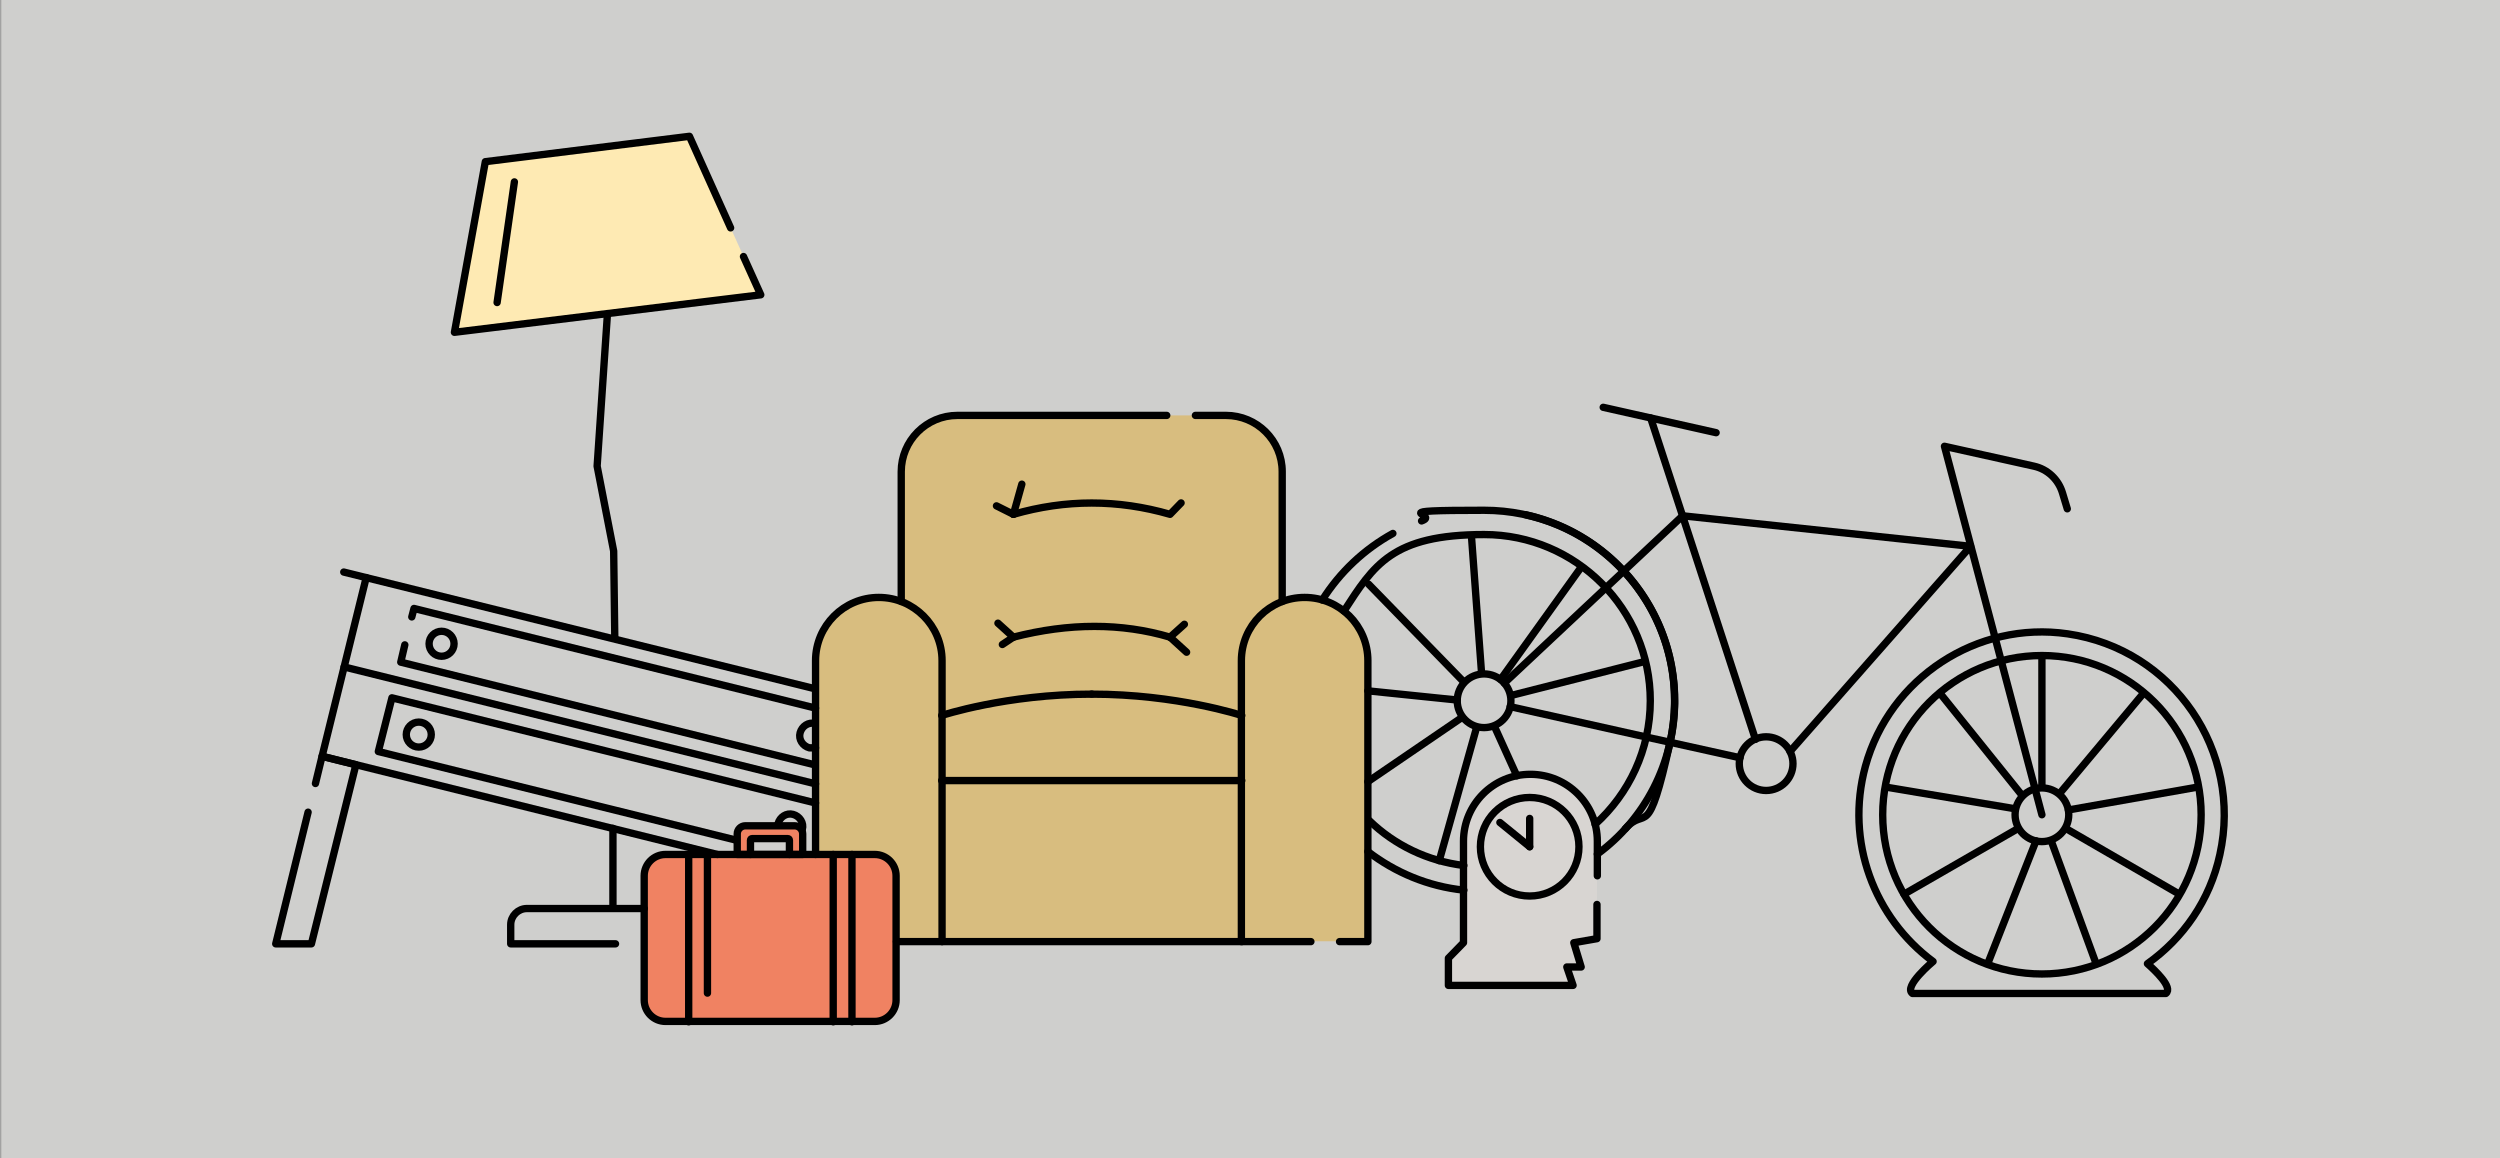 <?xml version="1.0" encoding="UTF-8"?>
<svg xmlns="http://www.w3.org/2000/svg" xmlns:xlink="http://www.w3.org/1999/xlink" version="1.1" x="0px" y="0px" width="680px" height="315px" viewBox="0 0 680 315" xml:space="preserve">
<rect x="0" y="0" width="680" height="315" fill="#333333" stroke="none"/>
<g id="Hintergrund">
	<rect opacity="0.6" fill="#EDEDEB" width="680" height="315"></rect>
	<rect x="0.366" opacity="0.6" fill="#EDEDEB" width="680" height="315"></rect>
</g>
<g id="Illus">
	<g>
		<polygon fill="#F08262" points="200.526,232.416 204.131,232.416 204.131,231.096 204.131,228.097 214.726,228.097     214.726,232.416 218.344,232.416 218.344,226.387 216.375,224.632 202.727,224.632 200.526,226.814   "></polygon>
		<g>
			
				<line fill="none" stroke="#000000" stroke-width="2" stroke-linecap="round" stroke-linejoin="round" x1="555.401" y1="213.712" x2="555.401" y2="178.704"></line>
			
				<line fill="none" stroke="#000000" stroke-width="2" stroke-linecap="round" stroke-linejoin="round" x1="549.9" y1="216.212" x2="527.796" y2="188.707"></line>
			
				<line fill="none" stroke="#000000" stroke-width="2" stroke-linecap="round" stroke-linejoin="round" x1="547.699" y1="219.913" x2="513.093" y2="214.112"></line>
			
				<line fill="none" stroke="#000000" stroke-width="2" stroke-linecap="round" stroke-linejoin="round" x1="548.8" y1="225.414" x2="517.894" y2="243.218"></line>
			
				<line fill="none" stroke="#000000" stroke-width="2" stroke-linecap="round" stroke-linejoin="round" x1="553.801" y1="228.715" x2="540.698" y2="262.022"></line>
			
				<line fill="none" stroke="#000000" stroke-width="2" stroke-linecap="round" stroke-linejoin="round" x1="558.002" y1="228.915" x2="570.104" y2="262.022"></line>
			
				<line fill="none" stroke="#000000" stroke-width="2" stroke-linecap="round" stroke-linejoin="round" x1="562.203" y1="225.515" x2="592.609" y2="243.118"></line>
			
				<line fill="none" stroke="#000000" stroke-width="2" stroke-linecap="round" stroke-linejoin="round" x1="562.603" y1="220.313" x2="597.61" y2="214.112"></line>
			
				<line fill="none" stroke="#000000" stroke-width="2" stroke-linecap="round" stroke-linejoin="round" x1="560.402" y1="215.612" x2="582.907" y2="188.707"></line>
			
				<circle fill="none" stroke="#000000" stroke-width="2" stroke-linecap="round" stroke-linejoin="round" cx="555.401" cy="221.614" r="43.309"></circle>
			
				<circle fill="none" stroke="#000000" stroke-width="2" stroke-linecap="round" stroke-linejoin="round" cx="555.401" cy="221.614" r="7.301"></circle>
			<path fill="none" stroke="#000000" stroke-width="2" stroke-linecap="round" stroke-linejoin="round" d="M562.402,172.403     c-24.604-3.601-48.41,12.002-55.011,36.008c-5.602,20.604,2.5,41.309,18.403,53.111l0,0c0,0-8.201,6.801-5.601,8.701h68.914     c2.101-1.601-3.101-6.401-5.001-8.102c9.702-6.901,17.004-17.203,19.704-29.706C610.013,204.41,591.309,176.604,562.402,172.403     L562.402,172.403z"></path>
		</g>
		<path fill="#F08262" d="M175.221,238.217c0-3.2,2.601-5.801,5.801-5.801h56.912c3.201,0,5.801,2.601,5.801,5.801v33.808    c0,3.2-2.601,5.801-5.801,5.801h-56.912c-3.201,0-5.801-2.601-5.801-5.801V238.217"></path>
		<polygon fill="#FEEAB3" points="132.012,43.976 123.61,90.386 206.928,80.184 187.523,37.075   "></polygon>
		<path fill="#D8BD7F" d="M245.136,256.121V128.294c0-8.402,6.801-15.303,15.303-15.303h73.016c8.402,0,15.303,6.801,15.303,15.303    v127.827H245.236H245.136z"></path>
		<path fill="#D8BD7F" d="M256.138,256.121v-76.416c0-9.502-7.702-17.204-17.204-17.204l0,0c-9.502,0-17.204,7.702-17.204,17.204    v52.711h16.203c0,0,5.801-0.2,5.801,5.801v17.804h12.403V256.121z"></path>
		<path fill="#D8BD7F" d="M354.259,162.501h1.3c9.103,0,16.504,7.401,16.504,16.504v77.016h-34.307v-77.016    C337.755,169.902,345.157,162.501,354.259,162.501z"></path>
		<g>
			<polyline fill="none" stroke="#000000" stroke-width="2" stroke-linecap="round" stroke-linejoin="round" points="     195.125,232.416 87.603,205.71 99.605,157.1    "></polyline>
			<polyline fill="none" stroke="#000000" stroke-width="2" stroke-linecap="round" stroke-linejoin="round" points="     85.802,213.111 87.603,205.71 96.804,208.011 84.702,256.721 75,256.721 83.802,220.913    "></polyline>
			
				<line fill="none" stroke="#000000" stroke-width="2" stroke-linecap="round" stroke-linejoin="round" x1="93.604" y1="181.405" x2="221.831" y2="213.212"></line>
			
				<line fill="none" stroke="#000000" stroke-width="2" stroke-linecap="round" stroke-linejoin="round" x1="93.504" y1="155.6" x2="221.531" y2="187.307"></line>
			<polyline fill="none" stroke="#000000" stroke-width="2" stroke-linecap="round" stroke-linejoin="round" points="     221.531,208.011 109.007,180.104 110.107,175.403    "></polyline>
			<polyline fill="none" stroke="#000000" stroke-width="2" stroke-linecap="round" stroke-linejoin="round" points="     112.008,167.802 112.608,165.502 221.831,192.607    "></polyline>
			<polyline fill="none" stroke="#000000" stroke-width="2" stroke-linecap="round" stroke-linejoin="round" points="     199.952,228.448 102.906,204.41 106.606,189.807 221.831,218.413    "></polyline>
			<g>
				
					<circle fill="none" stroke="#000000" stroke-width="2" stroke-linecap="round" stroke-linejoin="round" cx="120.109" cy="175.104" r="3.4"></circle>
				<path fill="none" stroke="#000000" stroke-width="2" stroke-linecap="round" stroke-linejoin="round" d="M221.831,203.41      c-0.1,0-0.1,0-0.3,0c-0.4,0-0.9,0-1.4,0c-1.8-0.501-3-2.301-2.5-4.102c0.5-1.8,2.3-3,4.101-2.5"></path>
			</g>
			<g>
				
					<circle fill="none" stroke="#000000" stroke-width="2" stroke-linecap="round" stroke-linejoin="round" cx="113.908" cy="199.809" r="3.401"></circle>
				<path fill="none" stroke="#000000" stroke-width="2" stroke-linecap="round" stroke-linejoin="round" d="M211.629,224.014      c0.5-1.8,2.3-3,4.101-2.5s3,2.301,2.5,4.101"></path>
			</g>
		</g>
		<g>
			<path fill="none" stroke="#000000" stroke-width="2" stroke-linecap="round" stroke-linejoin="round" d="M325.153,112.991h8.302     c8.402,0,15.303,6.801,15.303,15.303v35.308"></path>
			<path fill="none" stroke="#000000" stroke-width="2" stroke-linecap="round" stroke-linejoin="round" d="M245.136,163.602     v-35.308c0-8.402,6.801-15.303,15.303-15.303h56.912"></path>
		</g>
		<path fill="none" stroke="#000000" stroke-width="2" stroke-linecap="round" stroke-linejoin="round" d="M221.831,232.416v-52.711    c0-9.502,7.702-17.204,17.204-17.204l0,0c9.502,0,17.204,7.702,17.204,17.204v76.416"></path>
		<path fill="none" stroke="#000000" stroke-width="2" stroke-linecap="round" stroke-linejoin="round" d="M356.56,256.121h-18.904    v-76.416c0-9.502,7.701-17.204,17.203-17.204l0,0c9.503,0,17.204,7.702,17.204,17.204v76.416h-7.701"></path>
		<g>
			<path fill="none" stroke="#000000" stroke-width="2" stroke-linecap="round" stroke-linejoin="round" d="M256.138,194.607     c0,0,17.604-5.801,40.809-5.801"></path>
			<path fill="none" stroke="#000000" stroke-width="2" stroke-linecap="round" stroke-linejoin="round" d="M337.755,194.607     c0,0-17.604-5.801-40.809-5.801"></path>
		</g>
		
			<line fill="none" stroke="#000000" stroke-width="2" stroke-linecap="round" stroke-linejoin="round" x1="256.138" y1="212.312" x2="337.755" y2="212.312"></line>
		<g>
			
				<line fill="none" stroke="#000000" stroke-width="2" stroke-linecap="round" stroke-linejoin="round" x1="243.835" y1="256.121" x2="337.755" y2="256.121"></line>
			<g>
				<g>
					<path fill="none" stroke="#000000" stroke-width="2" stroke-linecap="round" stroke-linejoin="round" d="M275.642,139.896       c14.203-4.101,28.406-4.101,42.609,0l3.001-3.101"></path>
					<path fill="none" stroke="#000000" stroke-width="2" stroke-linecap="round" stroke-linejoin="round" d="M318.251,173.304       c-13.203-3.901-27.406-3.901-42.609,0"></path>
				</g>
				
					<line fill="none" stroke="#000000" stroke-width="2" stroke-linecap="round" stroke-linejoin="round" x1="275.642" y1="139.896" x2="277.943" y2="131.694"></line>
				
					<line fill="none" stroke="#000000" stroke-width="2" stroke-linecap="round" stroke-linejoin="round" x1="318.251" y1="173.304" x2="322.152" y2="169.803"></line>
				
					<line fill="none" stroke="#000000" stroke-width="2" stroke-linecap="round" stroke-linejoin="round" x1="322.752" y1="177.404" x2="318.251" y2="173.304"></line>
				
					<line fill="none" stroke="#000000" stroke-width="2" stroke-linecap="round" stroke-linejoin="round" x1="275.642" y1="139.896" x2="271.041" y2="137.596"></line>
				
					<line fill="none" stroke="#000000" stroke-width="2" stroke-linecap="round" stroke-linejoin="round" x1="275.642" y1="173.304" x2="271.441" y2="169.503"></line>
				
					<line fill="none" stroke="#000000" stroke-width="2" stroke-linecap="round" stroke-linejoin="round" x1="275.642" y1="173.304" x2="272.642" y2="175.304"></line>
			</g>
		</g>
		<polyline fill="none" stroke="#000000" stroke-width="2" stroke-linecap="round" stroke-linejoin="round" points="198.726,61.98     187.523,37.075 132.012,43.976 123.61,90.386 206.928,80.184 202.227,69.781   "></polyline>
		<polyline fill="none" stroke="#000000" stroke-width="2" stroke-linecap="round" stroke-linejoin="round" points="165.219,85.485     162.418,126.793 166.919,149.898 167.219,173.304   "></polyline>
		<path fill="none" stroke="#000000" stroke-width="2" stroke-linecap="round" stroke-linejoin="round" d="M175.221,238.217    c0-3.2,2.601-5.801,5.801-5.801h56.912c3.201,0,5.801,2.601,5.801,5.801v33.808c0,3.2-2.601,5.801-5.801,5.801h-56.912    c-3.201,0-5.801-2.601-5.801-5.801V238.217"></path>
		<g>
			<g>
				
					<line fill="none" stroke="#000000" stroke-width="2" stroke-linecap="round" stroke-linejoin="round" x1="187.323" y1="232.416" x2="187.323" y2="277.926"></line>
				
					<line fill="none" stroke="#000000" stroke-width="2" stroke-linecap="round" stroke-linejoin="round" x1="192.425" y1="232.416" x2="192.425" y2="270.124"></line>
			</g>
			<g>
				
					<line fill="none" stroke="#000000" stroke-width="2" stroke-linecap="round" stroke-linejoin="round" x1="226.632" y1="232.416" x2="226.632" y2="277.926"></line>
				
					<line fill="none" stroke="#000000" stroke-width="2" stroke-linecap="round" stroke-linejoin="round" x1="231.733" y1="232.416" x2="231.733" y2="277.926"></line>
			</g>
		</g>
		<path fill="none" stroke="#000000" stroke-width="2" stroke-linecap="round" stroke-linejoin="round" d="M202.827,224.614h13.303    c1.2,0,2.201,1,2.201,2.2v5.602h-17.804v-5.602c0-1.2,1-2.2,2.2-2.2H202.827z"></path>
		
			<line fill="none" stroke="#000000" stroke-width="2" stroke-linecap="round" stroke-linejoin="round" x1="139.914" y1="49.477" x2="135.212" y2="82.284"></line>
		
			<line fill="none" stroke="#000000" stroke-width="2" stroke-linecap="round" stroke-linejoin="round" x1="166.719" y1="225.314" x2="166.719" y2="247.019"></line>
		<path fill="none" stroke="#000000" stroke-width="2" stroke-linecap="round" stroke-linejoin="round" d="M167.419,256.721h-28.506    v-5.201c0-2.4,2-4.4,4.401-4.4h31.907"></path>
		<path fill="#D8D5D2" d="M426.174,263.122h3.901l-2.001-6.602l6.302-1.1v-26.506c0-10.103-8.202-18.204-18.204-18.204l0,0    c-10.103,0-18.204,8.202-18.204,18.204v27.605l-4.101,4.201v7.401h33.907l-1.7-5.001H426.174z"></path>
		<path fill="none" stroke="#000000" stroke-width="2" stroke-linecap="round" stroke-linejoin="round" d="M395.768,241.817"></path>
		<path fill="none" stroke="#000000" stroke-width="2" stroke-linecap="round" stroke-linejoin="round" d="M434.476,238.217v-9.401    c0-10.103-8.201-18.204-18.204-18.204l0,0c-10.102,0-18.203,8.202-18.203,18.204v27.605l-4.102,4.201v7.401h33.907l-1.7-5.001    h3.901l-2.001-6.602l6.302-1.101v-9.302"></path>
		<g>
			
				<circle fill="none" stroke="#000000" stroke-width="2" stroke-linecap="round" stroke-linejoin="round" cx="416.072" cy="230.315" r="13.403"></circle>
			
				<line fill="none" stroke="#000000" stroke-width="2" stroke-linecap="round" stroke-linejoin="round" x1="416.072" y1="222.614" x2="416.072" y2="230.315"></line>
			
				<line fill="none" stroke="#000000" stroke-width="2" stroke-linecap="round" stroke-linejoin="round" x1="407.97" y1="223.714" x2="416.072" y2="230.315"></line>
		</g>
		
			<circle fill="none" stroke="#000000" stroke-width="2" stroke-linecap="round" stroke-linejoin="round" cx="403.669" cy="190.607" r="7.301"></circle>
		<path fill="none" stroke="#000000" stroke-width="2" stroke-linecap="round" stroke-linejoin="round" d="M372.063,231.615    c7.401,5.701,16.403,9.503,26.105,10.503"></path>
		
			<circle fill="none" stroke="#000000" stroke-width="2" stroke-linecap="round" stroke-linejoin="round" cx="480.386" cy="207.71" r="7.301"></circle>
		<path fill="none" stroke="#000000" stroke-width="2" stroke-linecap="round" stroke-linejoin="round" d="M414.972,139.996    c27.906,6.202,45.51,33.907,39.309,61.813c-6.201,27.905-6.401,17.104-12.203,23.604"></path>
		<polyline fill="none" stroke="#000000" stroke-width="2" stroke-linecap="round" stroke-linejoin="round" points="409.17,185.806     457.681,140.296 535.997,148.598 486.887,204.41   "></polyline>
		<polyline fill="none" stroke="#000000" stroke-width="2" stroke-linecap="round" stroke-linejoin="round" points="    410.771,192.207 444.777,199.809 473.284,206.11   "></polyline>
		
			<line fill="none" stroke="#000000" stroke-width="2" stroke-linecap="round" stroke-linejoin="round" x1="448.979" y1="113.691" x2="477.484" y2="201.109"></line>
		
			<line fill="none" stroke="#000000" stroke-width="2" stroke-linecap="round" stroke-linejoin="round" x1="436.076" y1="110.79" x2="466.782" y2="117.691"></line>
		<path fill="none" stroke="#000000" stroke-width="2" stroke-linecap="round" stroke-linejoin="round" d="M555.401,221.613    l-26.506-100.221l24.306,5.401c3.7,0.8,6.701,3.601,7.801,7.302l1.301,4.301"></path>
		
			<line fill="none" stroke="#000000" stroke-width="2" stroke-linecap="round" stroke-linejoin="round" x1="402.969" y1="182.905" x2="400.269" y2="146.297"></line>
		
			<line fill="none" stroke="#000000" stroke-width="2" stroke-linecap="round" stroke-linejoin="round" x1="398.068" y1="185.406" x2="372.263" y2="158.9"></line>
		
			<line fill="none" stroke="#000000" stroke-width="2" stroke-linecap="round" stroke-linejoin="round" x1="396.367" y1="190.407" x2="372.063" y2="187.906"></line>
		
			<line fill="none" stroke="#000000" stroke-width="2" stroke-linecap="round" stroke-linejoin="round" x1="397.568" y1="195.208" x2="372.063" y2="212.611"></line>
		
			<line fill="none" stroke="#000000" stroke-width="2" stroke-linecap="round" stroke-linejoin="round" x1="401.568" y1="198.108" x2="391.467" y2="234.116"></line>
		
			<line fill="none" stroke="#000000" stroke-width="2" stroke-linecap="round" stroke-linejoin="round" x1="406.77" y1="198.209" x2="412.571" y2="211.012"></line>
		
			<line fill="none" stroke="#000000" stroke-width="2" stroke-linecap="round" stroke-linejoin="round" x1="411.271" y1="189.106" x2="447.078" y2="180.005"></line>
		
			<line fill="none" stroke="#000000" stroke-width="2" stroke-linecap="round" stroke-linejoin="round" x1="408.17" y1="184.806" x2="429.774" y2="154.699"></line>
		<path fill="none" stroke="#000000" stroke-width="2" stroke-linecap="round" stroke-linejoin="round" d="M433.876,224.214    c9.201-8.302,15.003-20.304,15.003-33.606c0-24.905-20.204-45.21-45.21-45.21c-25.005,0-30.006,8.302-38.107,20.805"></path>
		<path fill="none" stroke="#000000" stroke-width="2" stroke-linecap="round" stroke-linejoin="round" d="M372.463,223.214    c6.801,6.602,15.803,11.002,25.705,12.202"></path>
		<path fill="none" stroke="#000000" stroke-width="2" stroke-linecap="round" stroke-linejoin="round" d="M378.864,145.097    c-7.802,4.301-14.403,10.502-19.204,18.104"></path>
		<path fill="none" stroke="#000000" stroke-width="2" stroke-linecap="round" stroke-linejoin="round" d="M434.476,232.315    c12.803-9.401,21.005-24.604,21.005-41.708c0-28.606-23.205-51.812-51.812-51.812c-28.605,0-11.702,1-17.003,2.901"></path>
		<line fill="none" x1="243.835" y1="256.121" x2="337.755" y2="256.121"></line>
		<path fill="none" stroke="#000000" stroke-width="2" stroke-linecap="round" stroke-linejoin="round" d="M204.131,232.416v-3.877    c0-0.245,0.198-0.442,0.442-0.442h9.71c0.244,0,0.442,0.197,0.442,0.442v3.877"></path>
	</g>
</g>
</svg>
